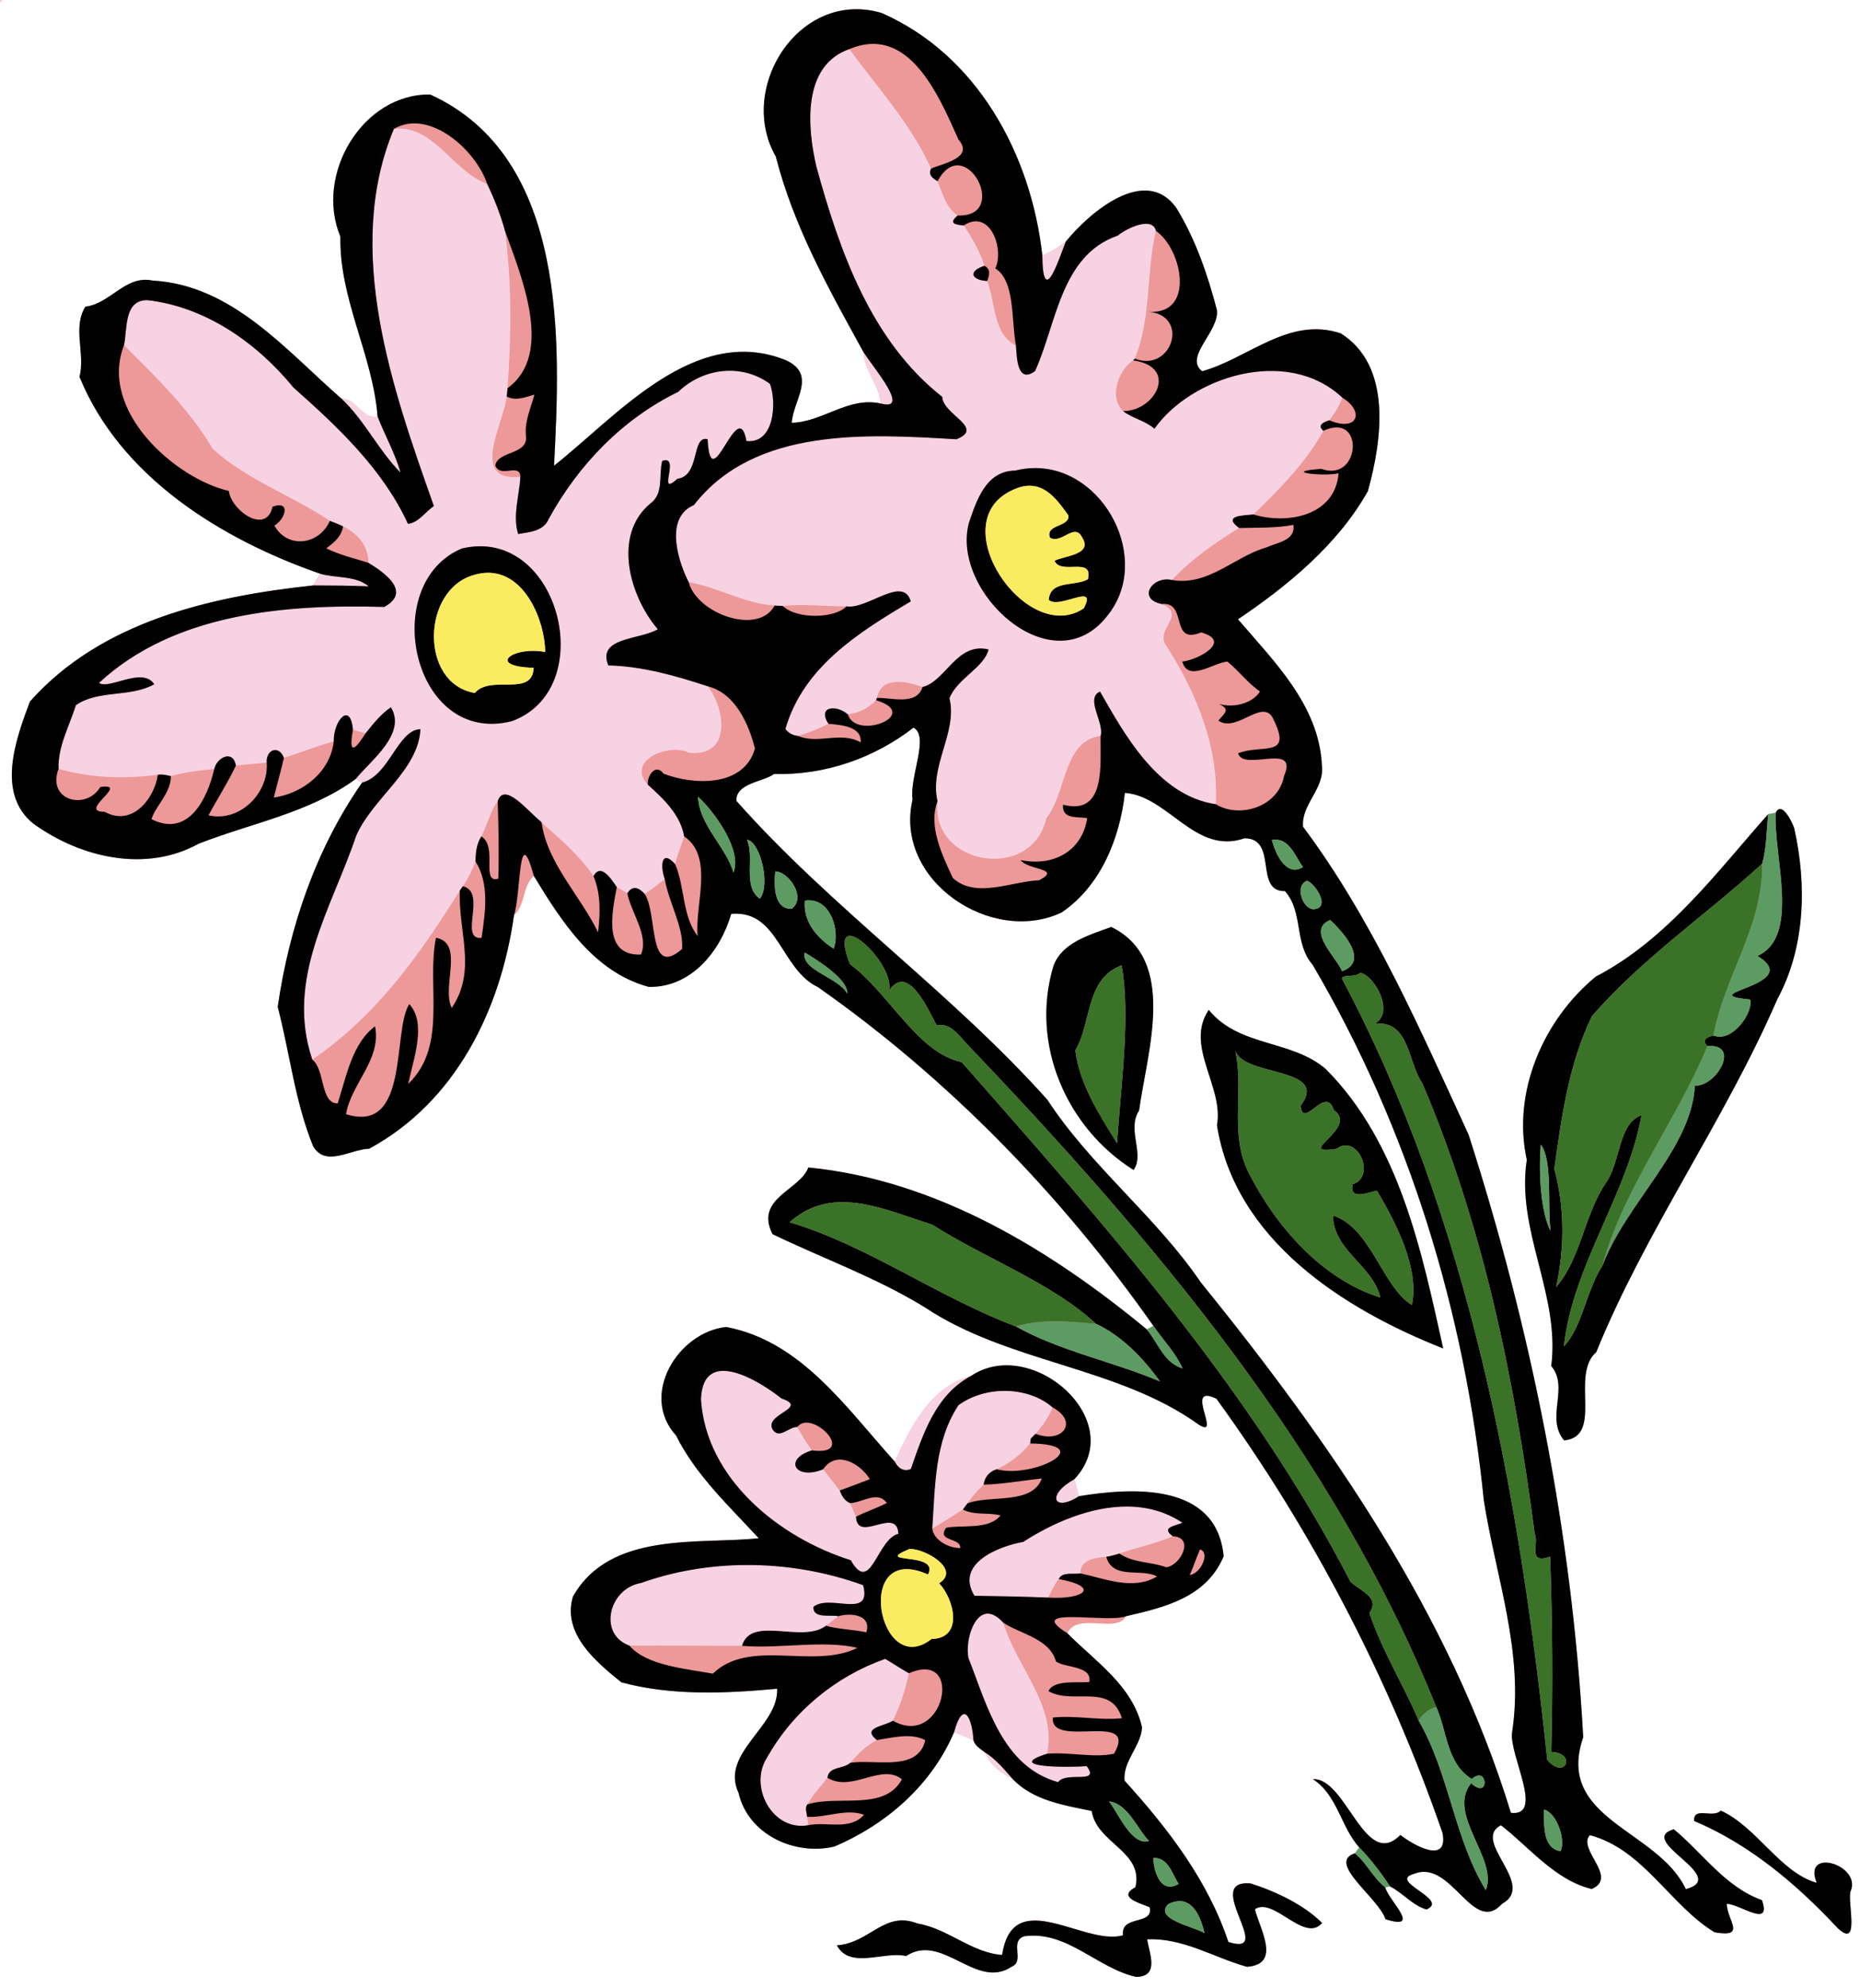 <?xml version="1.0" encoding="UTF-8"?>
<svg width="571pt" height="610pt" version="1.1" viewBox="0 0 571 610" xmlns="http://www.w3.org/2000/svg">
<path d="m0 0v0.78c0.19-0.2 0.58-0.59 0.78-0.78h-0.78zm262.63 2.831c-21.07 0.223-35.26 26.484-24.48 45.178 5.49 21.5 16.26 40.681 26.9 59.981 0.29 5.72 4.84 10.13 5.33 15.83-10.06-2.18-17.68 5.66-27.32 5.92 0.46-6.97 7.701-14.6-1.559-19.1-28.08-11.59-52.169 17.089-71.409 32.269 1.93-37.35 4.53-94.52-38.02-113.9-20.68-0.33-35.57 24.471-27.58 43.591-0.36 19.22 9.949 36.35 11.419 55.22-4.87 0.89-6.329-5.45-11.159-5.55-17.16-14.98-33.52-34.82-57.9-36.17-8.35-1.78-12.891 7.059-20.641 8.009-4.03 6.38 0.021 14.5-1.809 21.52 12.59 30.89 43.84 50.01 73.88 60.43-0.77 1.16-1.469 2.371-2.139 3.591-31.42 3.36-65.081 11.011-86.961 35.641-4.36 11.57-10.439 28.26 1.111 37.5 14.42 10.41 34.449 15.1 50.669 6.13 16.25-6.36 33.95-9.45 48.22-19.85 0.49 0.28 1.471 0.83 1.961 1.1-14.16 20.29-22.361 44.389-25.891 68.809 3.71 14.15 5.27 29.071 10.87 42.761 3.84 6.57 11.51 0.899 17.2 0.769 26.52-14.36 40.38-42.549 44.47-71.669 3.43-2.67 2.499-8.931 6.089-12.041 8.55 14.07 18.46 29.549 35.33 34.059 12.98 0.19 21.92-10.9 25.27-22.43 14.58-1.25 15.07 17.011 26.62 22.491 40.11 28.15 74.92 63.99 102.97 103.95-0.5 0.27-1.511 0.81-2.011 1.08-29.55-24.39-64.619-45.851-103.92-49.691-2.46 6.95-16.6 9.401-11 20.461 15.53 7.49 31.939 13.34 46.719 22.42 25.76 17.18 59.29 18.139 84.15 36.039 7.34 4.65-4.899-12.96 5.411-7.95 29.52 40.67 52.979 85.821 69.409 133.24 1.88 9.96-9.129 3.62-12.939 0.62-10.89 11.07-16.581-17.661-26.861-17.131 7.64 5.01 8.44 14.43 14.23 20.95-0.33 0.45-1 1.37-1.33 1.82-8.83 2.81 7.351 13.741 9.391 20.211 11.4 3.61 1.059-5.601-0.061-9.761l1.48-0.28c3.91 1.99 6.969 5.89 11.189 7.05 7.27-3.06-12.149-8.66-3.839-10.93 11.59-4.64 18.029 19.16 27.059 9.17 10.67-5.89-9.641-19.281-0.391-24.081 8.49 6.52 16.63 16.901 27.87 19.561 8.31-3.59-4.53-12.19-0.57-16.52 16.42 4.32 24.601 21.479 38.281 29.809 10.11 1.75 3.719-3.769 3.789-8.709 3.89-0.05 13.83 7.701 10.77-1.159-11.25-3.98-18.259-14.49-27.059-21.75-11.89 3.48 17.549 14.6 3.689 18.38-8.62-18.39-40.199-21.31-31.509-46.62-3.43-62.68-15.93-125.03-35.18-184.9-14.83-32.18-29.42-65.86-50.84-94.53-0.49-7.04 6.69-11.6 5.8-18.82-0.86-18.42-14.73-31.909-25.75-44.809 15.04-10.11 30.68-22.921 39.87-39.331 4.3-15.52 7.59-38.35-8.3-48.4-15.96-5.34-28.361 7.66-42.561 11.6-5.78-4.36 5.471-12.339 4.491-18.869-2.83-10.78-6.529-21.58-12.359-31.12-9.47-13.54-26.791 1.32-34.011 10.22-2.26 1.63-4.54 3.279-7.2 4.209-3.45-31.13-20.09-61.529-49.31-74.359-2.76-0.821-5.45-1.187-8.04-1.16zm-135.41 35.028c0.067 1.43e-4 0.133 0.007 0.2 0.008-0.067-0.001-0.135-0.006-0.202-0.006-0.049-1.05e-4 -0.098 0.004-0.147 0.005 0.05-4.47e-4 0.099-0.006 0.148-0.006zm283.2 93.3c0.061 9.6e-4 0.114 0.013 0.173 0.016-0.059-3e-3 -0.113-0.013-0.173-0.014-0.582-9e-3 -1.218 0.064-1.908 0.234 0.69-0.17 1.326-0.245 1.908-0.236zm-129.99 92.14c4.98 2.6-1.299 15.13-0.289 22.07-5.8 24.76 24.209 44.829 45.759 34.639 12.01-8.12 17.88-22.73 19.43-36.7 13.34 0.96 21.61 19.191 36.72 13.931 10.43 0.03 2.81 16.409 12.42 16.219 5.74 6.53 2.72 15.94 8.47 22.57 29.47 50.11 46.799 106.78 52.569 164.36 3.72 23.76 12.441 46.839 8.681 71.259-0.98 6.82 10.07 25.869-0.35 24.659-18.7-60.92-55.631-113.89-95.291-162.9-13.7-20.11-33.61-35.42-47.02-55.93-29.42-32.93-66.419-58.899-95.459-91.709-0.27-5.49 8.31-5.81 11.57-8.27 15.46 0.46 30.649-4.78 42.789-14.2zm266.03 24.964c-0.49-7e-3 -0.955 0.319-1.353 1.127-0.57 0.11-1.719 0.329-2.289 0.439-15.47 17.41-30.941 38.46-52.911 49.85-16.1 13.22-25.8 35.49-21.2 56.23-3.33 21.74 10.281 41.311 7.511 63.281 5.6 6.66-1.89 15.86 3.95 22.83 12.23-1.26 1.749-20.041 9.859-27.091 15.3-37.58 39.441-71.03 55.591-108.32 8.56-15.8 9.1-34.95 5.2-52.38-0.531-1.68-2.607-5.941-4.358-5.966zm-205.32 36.195c-6.6 2.46-15.12 4.721-17.75 11.981-7.25 24.15 4.169 49.779 24.609 62.589 3.5-4.96-2.169-12.35 1.691-18.25 2.46-18.03 11.97-46.31-8.55-56.32zm29.939 25.45c-7.5 11.04 4.731 23.601 2.511 35.391 5.58 35.26 38.919 56.45 69.459 68.5-6.53-29.39-13.32-62.93-36.07-85.77-10.61-9.08-26.56-6.68-35.9-18.12zm-148.15 97.3c-14.76 1.58-26.73 20.89-15.37 33.32 6.01 12.22 17.05 22.43 25.35 31.5-18 1.98-45.61-2.36-57.03 17.92-3.36 11.37 7.1 20.039 14.87 26.309 15.54 4.19 32.03 3.421 47.83 1.961 0.49 11.63-17.61 19.709-11.85 31.959 2.92 12.78 17.23 19.381 29.45 16.461 16.01-6.84 29.77-18.85 36.72-35.07 2.02 0.71 4.011 1.53 5.941 2.48 0.5 1.72 2.149 2.65 3.489 3.67 1.58 3.85 5.11 6.36 8.65 8.3 6.34 6.57 15.681 7.939 24.161 9.709 1.46 9.9 16.059 12.37 13.419 23.4-5.78 3.09 1.521 4.92 4.391 6.15 1.25 5.69-9.041 2.23-8.191 8.6-11.83 3.44-33.819-15.71-37.119 6.02-9.32-0.63-16.721-8.13-25.941-9.63-10.28-4.05-14.551 5.959-24.791 6.689 3.96 7.49 14.581 1.701 21.261 3.291 11.11-7.3 21.47 10.49 32.32 3.32 4.34-1.72-0.811-7.881 3.989-9.391 13.1-1.81 22.45 9.89 34.35 12.48 7.32-0.15 3.91-7.41 3.35-11.53 10.98-0.54 20.55 5.64 30.62 8.42 10.72-0.72 3.88-11.69 2.45-17.67 5.73-3.91 15.16 10.52 20.63 4.23-5.5-5.55-14.299-9.729-21.989-12.159-15.13-1.22 8.079 22.71-6.791 17.98-6.26-18.79-18.431-34.699-31.891-49.539-0.49-6.08 5.031-10.481 5.391-16.291-2.89-12.83-14.32-20.2-22.95-28.93 3.27-6.63 15.051 0.33 18.091-5.22 11.97-2.73 24.669-5.84 29.909-18.37-2.15-22.77-28.08-21.1-44.42-18.45-0.45-1.74-0.94-3.45-1.45-5.15 16.99-17.97-12.99-44.2-31.63-31.78-12.6 3.5-18.541 15.521-23.441 26.341-14.78-16.33-28.73-37.011-51.78-41.331zm49.45 137.22c0.113 3e-3 0.224 0.014 0.336 0.02-0.112-7e-3 -0.223-0.016-0.336-0.019-0.288-7e-3 -0.581 7e-3 -0.875 0.023 0.294-0.017 0.587-0.032 0.875-0.025zm255.87 11.18c-2.36 2.51-8.43-1.409-8.18 3.181 17.05 7.18 31.55 19.46 44.07 32.88 7.04 6.64 2.909-8.081 3.969-11.261 3.53-8.18-14.9-13.7-10.4-2.63-11.19-3.13-18.369-17.15-29.459-22.17z" fill="#ed9899"/>
<path transform="scale(.8)" d="m0 0v0.975c0.237-0.25 0.725-0.737 0.975-0.975h-0.975zm325.95 18.838c-18.24 6.275-16.19 30.175-12.64 45.187 8.91 32.425 20.9 66.665 48.26 88.215 0.27 6.84 16.58 11.88 5.43 16.27-33.8-2.01-77.37-4.87-100.72 25.23-11.82 5.04-5.54 22.74-2 29.57 11.3 1.93 21.32 8.24 32.96 9 0.77 0.03 2.33 0.09 3.11 0.13 8.12-0.86 16.29 0.17 24.44 0.15 8.02 1.36 21.7-12.08 24.71-1.91-19.81 11.81-41.2 25.02-48.11 48.94 1.11 1.54 2.92 2.52 4.81 2.66 4.04-1.13 7.94-2.73 11.68-4.63-4.34-6.91 3.21-7.33 7.48-3.61 4.15-0.5 7.91-2.41 10.8-5.43l0.37-0.89c1.51-8.56 11.62-6.34 17.48-4.19 8.88-2.14 13.16-17.38 25.34-14.39-1.71 6.95-12.1 11.16-15.01 18.71 3.19 13-7.79 25.86-4.58 39.5-2.71 24.77 36.22 31.07 41.73 6.6 7.87-9.85 6.47-29.9 20.86-31.61 1.5-5.18-6.07-14.45-0.24-17.06 8.92 15.42 21.83 39.91 44.45 43.22 1.2-21.62-7.29-42.43-18.71-60.36-5.44-6.65 8.1-12.23-2.09-16.45-9.62-2.01-3.47-10.94 3.95-9.2 7.48-7.93 16.5-14.31 25.79-19.94-6.42-4.75 1.21-4.8 5.47-5.2 9.99-9.66 20.07-19.84 26.87-32.09-2.6-2.22 0.2-3.37 2.27-4.05 2.09-2.62 3.79-5.52 5.03-8.64-21.29-20.06-58.24-7.87-72.14 11.9-3.52-3.12-8.4-3.96-12.05-6.79-5.49-5.28-1.85-15.59 3.87-19.44l0.69-0.68c6.35-15.6 4.24-32.81 8.06-48.998-1.28-5.65-11.01-1.187-14.64 1.813-21.95 7.55-23.49 33.915-31.74 51.975-7.08 5.16-6.99-5.84-7.34-9.79-8.95-4.54-7.7-16.54-11.05-24.77-6.25-0.35-7.32-3.84-1.02-5.84-1.74-5.576-4.74-10.625-7.92-15.487-3.5-0.238-5.9-0.838-2.37-3.801-4.43-3.05-5.8-8.412-7.71-13.137-1.92-1.15-3.68-2.412-2.5-4.849-7.65-17.125-20.42-30.876-31.33-45.838zm-172.08 30.474c-0.88-0.027-1.78 0.015-2.72 0.137-19.46 46.625-0.36 100.29 15.34 144.65-3.25 2.22-5.9 6.42-9.94 6.84-9.71-21.04-26.89-37.16-43.95-52.29-14.013-17.12-33.638-30.93-56-33.51-9.113-0.15-7.7 11.06-9.012 17.25 12.337 12.41 25.05 24.49 34 39.73 13 11.93 30.352 17.88 44.982 27.67 1.7 0.65 3.41 1.29 5.04 2.09 5.5 2.67 9.91 7.56 9.71 13.98 6.23 3.75 16.75 11.18 6.13 16.95-37.59-1.07-80.475 2.27-109.45 29.13 3.912 2.78 16.538-6.38 21.213 0.52-9.263 5.19-21.463 2.04-30.088 8.04-2.513 8.05-6.937 15.75-6.662 24.45 12.425 3.52 25.262 3.93 38.099 2.24 1.7-0.27 3.375 0.12 5.012 0.53 5.413-1.58 11.051-2.18 16.639-2.73 1.062-4.55 7.199-7.54 8.324-1.35 3.938-0.38 7.863-0.74 11.803-1.08-0.34-5.02 4.68-6.95 6.6-1.85 6.41-2 12.63-4.56 19.13-6.31-0.18-7.81 6.37-15.62 7.37-4.47 1.62 0.45 3.24 0.9 4.87 1.35 2.89-3.64 5.83-7.36 9.7-9.99 6.11 10.2-7.69 20.31-13.54 27.55 0.62 0.35 1.84 1.04 2.46 1.37 10.53-2.72 13.61-20.23 22.39-20.5-0.7 15.67-18.33 26.45-24.61 40.79-9.47 28.04-27.29 54.85-16.89 85.93 24.38-16.54 41.3-40.14 56.63-64.84 0.3-0.41 0.88-1.23 1.16-1.63 2.04-2.93 3.61-6.16 4.86-9.5 0.04-3.4 0.37-6.74 2.23-9.61 2.34-4.43 3.34-9.46 6.29-13.56 2.57-7.73 12.02 4.37 16.29 7.61l0.57 0.65c7.12 6.3 14.49 12.59 19.89 20.5 2.91-5.3 7.05 1.51 8.95 4.23 1.33 0.81 2.68 1.58 4.03 2.4 1.99-3.27 4.51-2.19 6.68 0.25 2.64-1.8 5.23-3.69 7.69-5.72-1.79-4.98-1.35-11.67 3.96-5.76 1.01-3.59 2.29-7.09 3.5-10.6-1.52-8.44-7.9-14.39-13.96-19.86-8.51-9.28 8.21-16.11 15.76-12.24 16.56 1.75 13.95-16.8 7.34-25.46-12.37-4.1-25.49-7.77-38.26-8.04-4.54-10.96 12.54-9.81 18.98-13.9-10.75-12.49-17.46-35.94-2.94-48.14 5.35-3.75 3.21-10.87 4.64-16.4 7.35-2.59-2.41 14.38 5.83 6.84 8.86-1.12 5.24-16.69 11.59-15.19 1.2 23.68 11.63-17.52 14.9 0.7 10.78 1.19 11.66-14.86 9.02-21.92-10.79-7.9-25.58-6.18-35.19 3.07-21.31 10.35-38.35 28.01-49.7 48.75-1.91 4.68-7.46 5.08-11.75 5.78-2.17-7.16 0.48-14.69 0.87-21.98-19.93 2.18-6.08-21.12-5.23-30.77 0.07-0.8 0.24-2.39 0.31-3.19 1.48-20.1 1.72-40.24-0.96-60.25-1.71-6.237-4.06-12.262-6.85-18.088-12.32-4.476-19.85-20.83-33.08-21.25zm255.1 43.364c-2.82 2.037-5.67 4.099-9 5.262 0.24 20.012 5.93 2.792 9-5.262zm-77.66 42.314c0.37 7.15 6.05 12.66 6.66 19.79 11.77 3.15-2.86-13.75-6.66-19.79zm-200.37 17.85c8.96 8.35 14.3 19.96 22.78 28.44-2.16-7.47-6.03-14.28-8.83-21.5-6.09 1.11-7.91-6.82-13.95-6.94zm265.67 26.71c27.09-0.58 45.77 35.23 28.32 56.65-21.05 27.05-60.18-9.15-53.14-35.59 2.98-8.73 6.56-19.99 17.77-20.1 2.4-0.6 4.76-0.91 7.05-0.96zm-212.71 29.99c32.34-0.47 44.51 55.48 12.48 67.1-38.12 9.62-51.27-52.67-19.2-66.23 2.32-0.56 4.57-0.84 6.72-0.87zm-61.05 10.53c-0.96 1.45-1.84 2.97-2.67 4.49 7.1 0.02 14.21 0.05 21.31 0.37-5.05-4.23-12.65-3.08-18.64-4.86zm154.99 305.78c-4.89-0.1-8.59 2.68-8.84 11 1.94 30.4 29.99 53 57.47 61.62 7.68 13.63 9.99-8.07 18.27-10.12-0.5-10.88-15.72 3.9-16.27-6.55-0.75-1.75-1.48-3.5-2.27-5.23-2.13-0.88-3.17-2.79-3.96-4.83-2.1-2.74-4.23-5.44-6.39-8.13-10.83 4.37-15.27-3.96-4.29-7.27-2.05-2.88-3.9-5.89-5.61-8.96-3.03-0.1-6.26 4.1-8.88 1.73-5.66-6.53 14.12-8.83 2.83-12.67-5.22-4.15-14.92-10.45-22.06-10.59zm94.85 1.9c-15.75 4.37-23.18 19.4-29.3 32.93 1.2 2.43 3.41 4.02 6.15 2.79 4.73-13.63 9.57-28.49 23.15-35.72zm13.64 5.78c-6.56-0.17-13.28 1.64-18.55 5.51-9.25 14.07-8.88 31.02-10.03 47.22 4.03-2.24 7.89-4.73 11.75-7.23 0.42-0.59 1.29-1.76 1.71-2.33 1.79-2.64 3.95-4.99 6.24-7.2 0.4-2.91 2.17-5.03 4.99-5.9 5.04-2.23 9.34-5.7 12.86-9.91 0.06-0.48 0.19-1.41 0.25-1.89 0.45-0.45 1.36-1.34 1.81-1.79 2.73-3 5.02-6.4 6.58-10.13-4.64-4.04-11.04-6.19-17.61-6.35zm25.89 33.94c-10.75 5.88-8.02 12.79 1.82 6.44-0.57-2.17-1.18-4.31-1.82-6.44zm20.49 10.42c-14.01-0.12-28.6 6.17-40.06 13.56-9.61 1.72-26.25 8.35-18.72 20.67 9.42 0.14 18.84 0.32 28.27 0.69 1.26-2.43 2.44-4.92 4.06-7.13 1.6-2.95 5.44-1.61 8.3-2.17 0.2-5.44 5.71-5.96 9.95-6.32 1.71-0.29 3.39-0.75 5.04-1.26 6.78-2.4 13.91-3.76 20.51-6.64-4.66-3.42 0.6-3.85 3.68-5.18-6.5-4.34-13.69-6.16-21.03-6.22zm-146.67 22.43c-13.63 0.09-27.26 2.34-40.07 6.9-12.45 2.12-16.53 19.69-4.44 24.02 14.4-0.06 28.81 0.11 43.22 0.08 3.51-11.85 23.05-0.72 32.25-7.72 1.55-1.23 3.11-2.45 4.7-3.64-3.13-0.68-9.78 1.08-9.56-3.58 6.2-5.18 22.59 5 19.07-8.33-14.27-5.18-29.72-7.84-45.17-7.73zm93.34 18.67c-5.97-0.42-9.02 10.95-7.73 17.05 7.15 18.2 13.04 41.6 34.36 47.56 3.16-4.31 16.38 1.02 11-6.13-6.85 0.57-32.23 0.61-15.2-4.76 3.94-18.2-11.82-33.4-16.77-50.22-2.1-2.34-4-3.38-5.66-3.5zm-39.69 17.33c-18.88 6.65-35.43 20.1-45.41 37.99-7 10.79 1.96 28.31 15.91 25.81-0.11-0.81-0.36-2.42-0.48-3.22-0.12-1.57-0.95-3.34 0.1-4.75 2.1-3.74 5.15-6.84 7.72-10.22 0.46-4.45 6.07-3.27 8.76-5.73 2.95-3.4 6.12-6.68 10.18-8.73-5.98-4.85 2.67-5.17 6.15-7.42 2.86-5.76 4.8-11.93 6.17-18.2-3.1-1.74-6.04-3.74-9.1-5.53zm30.36 21.2c-1.2-0.04-2.58 1.95-3.93 6.94 2.53 0.89 5.02 1.92 7.43 3.1-0.34-5.62-1.73-9.99-3.5-10.04zm7.86 14.63c1.98 4.81 6.39 7.95 10.81 10.38-3.33-3.74-6.5-7.72-10.81-10.38z" fill="#f7d2e3"/>
<path transform="scale(.8)" d="m328.29 3.539c-26.34 0.278-44.07 33.105-30.6 56.473 6.86 26.875 20.32 50.848 33.62 74.978 3.8 6.04 18.43 22.94 6.66 19.79-12.57-2.73-22.1 7.07-34.15 7.4 0.58-8.72 9.63-18.25-1.94-23.88-35.1-14.49-65.22 21.36-89.27 40.34 2.42-46.69 5.67-118.15-47.52-142.38-25.85-0.411-44.46 30.59-34.48 54.49-0.45 24.03 12.44 45.44 14.28 69.03 2.8 7.22 6.67 14.03 8.83 21.5-8.48-8.48-13.82-20.09-22.78-28.44-21.45-18.73-41.902-43.53-72.378-45.22-10.437-2.22-16.113 8.83-25.8 10.02-5.038 7.97 0.026 18.12-2.262 26.9 15.738 38.61 54.8 62.51 92.35 75.53 5.99 1.78 13.59 0.63 18.64 4.86-7.1-0.32-14.21-0.35-21.31-0.37-39.279 4.2-81.355 13.77-108.7 44.55-5.455 14.47-13.054 35.33 1.383 46.88 18.025 13.01 43.061 18.87 63.336 7.66 20.313-7.95 42.441-11.81 60.271-24.81 5.85-7.24 19.65-17.35 13.54-27.55-3.87 2.63-6.81 6.35-9.7 9.99-3 4.67-6.95 10.13-4.87-1.35-1-11.15-7.55-3.34-7.37 4.47-1.27 11.66-11.86 19.96-23 21.53 1.25-5.08 2.72-10.12 3.87-15.22-1.92-5.1-6.94-3.17-6.6 1.85 0.81 11.78-10.416 22.98-22.328 20.18 3.437-6.41 7.413-12.53 10.525-19.1-1.125-6.19-7.262-3.2-8.324 1.35-2.663 11.45-9.925 26.41-24.088 19.22 1.55-5.07 7.462-9.97 7.449-16.49-1.637-0.41-3.312-0.8-5.012-0.53-1.274 9.17-9.887 20.07-20.374 14.21-10.876 0.03 10.149-11.2-1.713-9.51-5.388 9.11-20.612 5.23-16.012-6.94-0.275-8.7 4.149-16.4 6.662-24.45 8.625-6 20.825-2.85 30.088-8.04-4.675-6.9-17.301 2.26-21.213-0.52 28.975-26.86 71.86-30.2 109.45-29.13 10.62-5.77 0.1-13.2-6.13-16.95-5.42-1.7-10.99-3-16.11-5.52 2.93-2.18 5.92-4.6 6.4-8.46-1.63-0.8-3.34-1.44-5.04-2.09-4.11 9.36-16.31 10.84-21.27 1.8 4.21-2.46 6.44-9.78-0.7-7.24-2.45 10.97-15.812 1.55-16.799-6.03-20.45-4.73-50.063-30.67-40.213-55.93 1.312-6.19-0.101-17.4 9.012-17.25 22.362 2.58 41.987 16.39 56 33.51 17.06 15.13 34.24 31.25 43.95 52.29 4.04-0.42 6.69-4.62 9.94-6.84-15.7-44.36-34.8-98.026-15.34-144.65 13.33-7.888 31.32 7.762 35.8 21.112 2.79 5.826 5.14 11.851 6.85 18.088 6.58 18.15 18.69 47.33 0.96 60.25-0.07 0.8-0.24 2.39-0.31 3.19 3.5 1.87 7.13 0.23 10.61-0.71-1.4 5.31-3.92 10.48-3.2 16.13 0.52 7.05-10.75 5.34-11.8 11.04 1.88 5.04 9.43-1.14 9.62 4.31-0.39 7.29-3.04 14.82-0.87 21.98 4.29-0.7 9.84-1.1 11.75-5.78 11.35-20.74 28.39-38.4 49.7-48.75 9.61-9.25 24.4-10.97 35.19-3.07 2.64 7.06 1.76 23.11-9.02 21.92-3.27-18.22-13.7 22.98-14.9-0.7-6.35-1.5-2.73 14.07-11.59 15.19-8.24 7.54 1.52-9.43-5.83-6.84-1.43 5.53 0.71 12.65-4.64 16.4-14.52 12.2-7.81 35.65 2.94 48.14-6.44 4.09-23.52 2.94-18.98 13.9 12.77 0.27 25.89 3.94 38.26 8.04 10.43 2.65 15.58 14.32 18.01 23.85-4.31 15.01-23.79 14.01-35.09 9.62-2.97-4.11-6.37 0.8-6.02 4.23 6.06 5.47 12.44 11.42 13.96 19.86 11.63 7.85 3.88 26.65 5.19 38.2-5.94-7.32-4.91-18.95-8.69-27.6-5.31-5.91-5.75 0.78-3.96 5.76 1.49 8.9 7.27 18.3 6.65 26.82-13.3 11.47-9.25-13.23-14.34-21.1-2.17-2.44-4.69-3.52-6.68-0.25 1.52 7.57 8.34 16.25 5.25 23.47-14.7 0.59-11.17-15.96-9.28-25.87-1.9-2.72-6.04-9.53-8.95-4.23 2.85 6.84 2.61 14.33 1.75 21.56-6.8-14.01-19.62-26.68-21.64-42.06-0.15-0.16-0.44-0.49-0.57-0.65-4.27-3.24-13.72-15.34-16.29-7.61 0.31 9.92 0.52 19.85 0.22 29.78-6.87 1.93-0.04-12.31-6.51-16.22-1.86 2.87-2.19 6.21-2.23 9.61 5.44 8.55 3.72 19.75 2.31 29.3-8.93 0.85 2.26-17.57-7.17-19.8-0.28 0.4-0.86 1.22-1.16 1.63-0.69 15.84 6.65 30.63-3.11 45.03-4.03-8.12 4.99-24.81-6.04-26.9-3.74 18.42 4.64 41.42-10.65 56.04 1.96-9.6 7.21-23.15 0.4-30.6-6.64 10.21 0.31 49.98-24.27 42.22 1.93-11.66 13.71-21.04 11.13-33.7-8.75 6.46-11.07 19.43-14.32 29.57-6.71 0.13-4.8-12.97-9.77-16.82-10.4-31.08 7.42-57.89 16.89-85.93 6.28-14.34 23.91-25.12 24.61-40.79-8.78 0.27-11.86 17.78-22.39 20.5-17.7 25.37-27.95 55.49-32.37 86.01 4.64 17.69 6.59 36.34 13.59 53.46 4.8 8.21 14.39 1.12 21.5 0.96 33.15-17.95 50.48-53.19 55.59-89.59 2.77-8.34 1.57-36.9 7.61-15.05 10.69 17.59 23.07 36.94 44.16 42.57 16.23 0.24 27.4-13.62 31.59-28.03 18.22-1.57 18.84 21.26 33.28 28.11 50.13 35.19 93.65 79.99 128.71 129.94 3.72 5.45 8.51 10.23 11.21 16.32-7.16-2.15-9.38-9.76-13.73-14.97-36.93-30.49-80.77-57.32-129.89-62.12-3.08 8.69-20.75 11.76-13.75 25.58 19.41 9.36 39.92 16.68 58.39 28.03 32.2 21.47 74.12 22.67 105.19 45.04 9.18 5.82-6.12-16.2 6.77-9.93 36.9 50.83 66.22 107.27 86.76 166.55 2.35 12.45-11.41 4.52-16.18 0.77-13.61 13.84-20.72-22.07-33.57-21.41 9.55 6.26 10.55 18.04 17.78 26.19 4.48 4.55 8.29 9.67 11.86 14.98 4.88 2.49 8.71 7.37 13.98 8.82 9.09-3.83-15.18-10.83-4.8-13.66 14.49-5.8 22.54 23.95 33.83 11.46 13.34-7.36-12.05-24.1-0.49-30.1 10.61 8.15 20.79 21.12 34.84 24.45 10.38-4.49-5.67-15.24-0.72-20.65 20.53 5.4 30.76 26.85 47.86 37.26 12.63 2.19 4.64-4.71 4.73-10.89 4.86-0.06 17.29 9.63 13.46-1.45-14.06-4.97-22.82-18.11-33.82-27.18-14.86 4.35 21.94 18.25 4.61 22.97-10.77-22.99-50.25-26.64-39.38-58.27-4.29-78.36-19.92-156.29-43.98-231.13-18.54-40.23-36.77-82.32-63.55-118.16-0.61-8.8 8.36-14.5 7.25-23.53-1.07-23.02-18.41-39.88-32.19-56.01 18.8-12.64 38.35-28.65 49.84-49.16 5.38-19.4 9.49-47.94-10.37-60.5-19.95-6.68-35.46 9.57-53.21 14.5-7.22-5.45 6.84-15.43 5.62-23.59-3.54-13.47-8.16-26.975-15.45-38.9-11.84-16.925-33.49 1.651-42.52 12.776-3.07 8.054-8.76 25.274-9 5.262-4.31-38.913-25.11-76.912-61.63-92.95-3.45-1.025-6.82-1.483-10.05-1.449zm7.58 13.32c16.46 0.691 25.59 22.55 31.91 36.641 6.11 7.025-5.74 9.113-10.5 11.176-1.18 2.437 0.58 3.699 2.5 4.849 10.38-19.412 28.2 13.925 7.71 13.137-3.53 2.963-1.13 3.563 2.37 3.801 10.15-6.588 15.59 9.211 12.07 16.487 7.68 4.9 6.08 19.69 7.92 29.61 0.35 3.95 0.26 14.95 7.34 9.79 8.25-18.06 9.79-44.425 31.74-51.975 3.63-3 13.36-7.463 14.64-1.813 10.2 7.1 15.03 32.098-2.53 31.028 15.73 1.81 8.33 23.49-5.53 17.97l-0.69 0.68c17.79 2.52 8.32 19.66-3.87 19.44 3.65 2.83 8.53 3.67 12.05 6.79 13.9-19.77 50.85-31.96 72.14-11.9 8.68 5.3 5.8 13.27-5.03 8.64-2.07 0.68-4.87 1.83-2.27 4.05 16-7.54 14.29 20.08-0.79 14.6-15.86 1.1 0.72 3.04 6.61 1.69-1.34 16.31-19.45 19.75-32.69 15.8-4.26 0.4-11.89 0.45-5.47 5.2 6.95-0.2 13.96 0.09 20.84-1.2 0.85 6.02-6.19 6.7-10.22 8.59-12.53 3.56-22.34 14.96-36.41 12.55-7.42-1.74-13.57 7.19-3.95 9.2 10.19-1.07 2.94 15.89 15.13 10.9 12.1 3.29-0.9 10.49-7.2 11.19 2.2 8.03 11.79 0.5 17.3 0 4.4 3.53 7.79 8.25 12.51 11.46-2.88 4.72-10.51 6.49-15.86 4.72 4.81 2.29 2.26 3.5-0.1 6.47 7.26 5.03 17.57-9.73 21.36 0.01 6.98 14.38-4.79 8.95-13.8 12.51 2.02 7.24 23.38-4.54 17.64 8.7-2.21 12.06-17.29 16.37-26.18 10.85-22.62-3.31-35.53-27.8-44.45-43.22-5.83 2.61 1.74 11.88 0.24 17.06-0.28 10.17 2.42 30.76-14.44 26.35-0.42 5.8 5.58 4.45 9.29 5.16-2.09 13.26-13.7 18.57-25.56 16.06 2.68 3.94 16.07 3.08 7.12 7.75-10.51 0.39-24.22 7.2-33.12-0.86-4.18-8.99-9.5-19.96-5.88-29.45-3.21-13.64 7.77-26.5 4.58-39.5 2.91-7.55 13.3-11.76 15.01-18.71-12.18-2.99-16.46 12.25-25.34 14.39-2.26 7.26-12 4.01-17.48 4.19l-0.37 0.89c17.84 5.38-7.61 15.68-10.8 5.43-4.27-3.72-11.82-3.3-7.48 3.61 4.51 0.41 12.99 0.9 12.38 7.11-7.67-4.35-16.39 0.87-24.06-2.48-1.89-0.14-3.7-1.12-4.81-2.66 6.91-23.92 28.3-37.13 48.11-48.94-3.01-10.17-16.69 3.27-24.71 1.91-4.02 4.52-18.73 5.21-24.44-0.15-0.78-0.04-2.34-0.1-3.11-0.13-6.34 11.64-29.84 3.03-32.96-9-3.54-6.83-9.82-24.53 2-29.57 23.35-30.1 66.92-27.24 100.72-25.23 11.15-4.39-5.16-9.43-5.43-16.27-27.36-21.55-39.35-55.79-48.26-88.215-3.55-15.012-5.6-38.912 12.64-45.187 3.58-1.508 6.88-2.106 9.92-1.979zm41.91 85.091c-6.3 2-5.23 5.49 1.02 5.84 0.89-2.2 1.49-4.53-1.02-5.84zm18.83 77.6c-2.29 0.05-4.65 0.36-7.05 0.96-11.21 0.11-14.79 11.37-17.77 20.1-7.04 26.44 32.09 62.64 53.14 35.59 17.45-21.42-1.23-57.23-28.32-56.65zm-1.69 6.78c6.75-0.1 11.04 5.73 15.07 11.39 0.56 4.55-9 3.3-7.08 8.53 4.54 2.61 9.42-6.05 12.37-0.06 4.15 6.63-6.66 6.91-10.62 8.91 2.38 5.66 15.02-1.79 12.8 7.08-5.02 2.91-14.4 0.18-15.03 7.92 4.15 3.81 18.95-7.01 13.43 3.26-21.86 14.68-54.7-33.06-27.22-45.42 2.32-1.09 4.4-1.59 6.28-1.61zm-211.02 23.21c-2.15 0.03-4.4 0.31-6.72 0.87-32.07 13.56-18.92 75.85 19.2 66.23 32.03-11.62 19.86-67.57-12.48-67.1zm2.84 10.18c14.8-0.49 22.4 18.62 22.46 30.37-12.56-2.3-22.79 5.57-4.42 6.07-0.42 11.44-16.43 2.46-22.57 9.65-21.23-3.51-20.51-39.67-0.3-45.27 1.69-0.5 3.3-0.76 4.83-0.82zm163.8 59.4c6.22 3.26-1.63 18.92-0.36 27.59-7.25 30.95 30.26 56.04 57.2 43.3 15.01-10.15 22.34-28.41 24.28-45.87 16.68 1.2 27.02 23.99 45.9 17.41 13.04 0.04 3.52 20.51 15.53 20.27 7.17 8.17 3.4 19.93 10.59 28.22 36.83 62.63 58.49 133.47 65.71 205.45 4.65 29.7 15.55 58.55 10.85 89.07-1.23 8.53 12.59 32.34-0.44 30.83-23.37-76.15-69.54-142.37-119.11-203.63-17.13-25.14-42.02-44.27-58.78-69.91-36.77-41.16-83.02-73.62-119.32-114.64-0.34-6.86 10.39-7.26 14.46-10.33 19.33 0.57 38.31-5.98 53.49-17.76zm-82.69 26.49c5.61 5.05 17.15 20.2 13.6 29.1-2.7-9.65-13.14-18.13-13.6-29.1zm415.23 4.72c-0.61-0.01-1.2 0.4-1.69 1.41-0.87 16.99 9.59 47.47-6.99 54.94 18.63 11.38-26.12 14.45-2.84 16.72 1.46 4.7-6.74 16.79-14.06 13.78-2.45 0.67-4.63 1.62-2.34 4.13 13.06-1.22 3.51 15.67-4.81 15.12-1.04 23.96-26.64 45.38-35.4 69-6.28 9.63-7.78 23.73-14.85 31.03 3.56-31.5 24.18-57.78 29.83-88.68-8.97 3.03-8.06 18.11-13.67 25.94-8.39 12.33-9.49 28.83-19.12 40 3.25-15.01 3.34-30.46-0.7-45.32 2.77-19.84 5.52-40.35 14.47-58.65 19.26-22.14 43.73-38.75 65.29-58.44 1.76-6.19 1.63-12.69 2.33-19.02-19.34 21.76-38.68 48.07-66.14 62.31-20.13 16.52-32.25 44.36-26.5 70.29-4.17 27.17 12.85 51.64 9.39 79.1 7 8.32-2.37 19.82 4.93 28.54 15.29-1.58 2.19-25.06 12.33-33.87 19.12-46.97 49.3-88.79 69.49-135.4 10.7-19.75 11.37-43.69 6.5-65.47-0.67-2.1-3.26-7.43-5.45-7.46zm-193.82 11.73c5.7-0.09 7.87 6.6 10.74 10.55-6.62 4.04-10.71-5.52-11.93-10.43 0.42-0.07 0.81-0.11 1.19-0.12zm-202.62 0.04c5.2 0.8 9.13 17.58 4.93 22.64-6.77-4.79-1.86-15.59-4.93-22.64zm10.87 12.15c5.33 0.19 12.02 10.17 6.27 14.37-6.95 0.13-6.81-9.13-6.27-14.37zm203.99 3.59c3.06 0.74 9.65 10.86 2.3 10.91-4.04-0.37-7.05-9.04-2.3-10.91zm-190.93 7.51c8.26 0.12 11.82 11.59 9.38 18.59-6.35-4.09-11.84-10.29-11.09-18.47 0.59-0.09 1.16-0.13 1.71-0.12zm199.87 7.54c3.7 3.46 15.7 15.59 4.56 19.67-2.16-5.38-13.86-15.75-4.56-19.67zm-84.01 2.68c-8.25 3.08-18.9 5.91-22.19 14.98-9.06 30.19 5.21 62.22 30.76 78.24 4.38-6.2-2.71-15.44 2.11-22.82 3.08-22.53 14.97-57.88-10.68-70.4zm-100.52 3.43c4.66-0.39 16.75 12.9 15.28 20.96 7.2-10.73 15.09 7.48 18.24 13.35 5.16-1.12 8.36 3.69 11.51 7.03 71.98 75.44 140.82 156.57 180.17 254.37 4.18 9.02 3.94 21.81 13.69 27.68 6.18-5.53 6.99 8.37-0.26 1.62-9.62 11.89 10.5 29.03 5.61 41-12.14-19.81-13.98-44.65-25.76-65.02-5.13-12.38-14.15-26.95-18.92-41.28 4.24-6-3.33-8.31-7.23-11.95-38.31-74.06-94.44-137.1-149.2-199.35-17.09-3.6-27.58-26.22-42.92-37.62-2.91-7.61-2.33-10.61-0.21-10.79zm-17.1 6.38c5.27 3.08 16.83 10.54 16.3 15.74-3.37-6.24-17.91-8.97-16.3-15.74zm121.59 4.91c3.51 19.11-0.31 46.55-1.76 68.27-6.23-10.24-14.41-22.3-15.99-35.67 6.35-10.7 3.79-27.44 17.75-32.6zm91.55 2.87c5.49 0.93 13.43 15.22 5.64 19.46 13.44-1.16 12.55 14.73 18.19 22.85 23.56 55.27 35.43 113.95 43.16 172.91 1.7 3.54-2.95 11.98 5.9 8.71 0.89 24.99 1.06 49.95 0.44 74.91 10.05 0.48 5.14 11.06-1.53 3.03-10.73-101.77-29.95-207.85-78.81-299.65 0.38-1.86 5.16-0.27 7.01-2.22zm-58.1 14.23c-9.38 13.8 5.91 29.5 3.14 44.23 6.97 44.08 48.65 70.57 86.82 85.63-8.16-36.74-16.65-78.66-45.09-107.21-13.26-11.35-33.2-8.35-44.87-22.65zm10.21 15.77c3.58 10.01 36.28 6 25.03 20.99 0.96 9.46 9.57-8.22 12.75 1.65 9.94 6.94-15.98 17.39 1.07 14.88 7.93-6.07 15.4 10.61 6.13 13.62-1.28 6.39 6.16 2.96 9.34 2.41 7.5 12.64 16.32 29.87 13.41 43.88-11.39-6.99-15.68-29.67-30.28-34.33 0.23 13.64 15.23 18.99 18.19 31.45-22.44-7.03-40.14-27.27-50.63-48.03-7.4-14.94-1.66-31.03-5.01-46.52zm117.19 35.85c4.63 6.19 2.49 22.99 3.75 33.17-3.89-7.68-4.56-22.41-3.75-33.17zm-268.69 22.12c11.35-0.24 23.34 4.91 35.15 8.62 20.48 13.05 45.92 22.31 62.88 38.07 9.62 4.38 18.31 13.3 24.5 22.06-18.06-7.64-38.6-11.68-55.23-21.08-29.66-11.11-57.6-31.37-86.86-39.94 6.17-5.5 12.75-7.59 19.56-7.73zm-43.9 47.88c-18.45 1.98-33.41 26.11-19.21 41.65 7.51 15.28 21.31 28.04 31.69 39.38-22.5 2.47-57.02-2.95-71.29 22.4-4.2 14.21 8.87 25.05 18.59 32.88 19.42 5.24 40.03 4.28 59.78 2.46 0.62 14.53-22.01 24.63-14.81 39.94 3.65 15.98 21.54 24.23 36.81 20.58 20.02-8.55 37.22-23.56 45.9-43.84 3.3-12.28 6.86-6.37 7.43 3.1 0.63 2.15 2.69 3.32 4.36 4.59 4.31 2.66 7.48 6.64 10.81 10.38 7.93 8.21 19.61 9.92 30.21 12.13 1.82 12.38 20.07 15.46 16.77 29.25-7.23 3.86 1.9 6.15 5.49 7.69 1.56 7.11-11.3 2.79-10.24 10.75-14.79 4.3-42.27-19.64-46.4 7.53-11.65-0.79-20.9-10.17-32.43-12.04-12.84-5.06-18.18 7.45-30.98 8.36 4.95 9.36 18.22 2.12 26.57 4.11 13.89-9.12 26.84 13.12 40.4 4.15 5.43-2.15-1.01-9.85 4.99-11.74 16.37-2.26 28.06 12.37 42.94 15.6 9.15-0.18 4.88-9.26 4.18-14.41 13.73-0.67 25.69 7.05 38.28 10.53 13.4-0.9 4.85-14.62 3.06-22.09 7.16-4.89 18.95 13.15 25.79 5.29-6.88-6.94-17.87-12.16-27.49-15.2-18.91-1.53 10.1 28.38-8.48 22.47-7.83-23.49-23.04-43.37-39.87-61.92-0.61-7.6 6.29-13.1 6.74-20.37-3.61-16.03-17.9-25.24-28.69-36.16-17.04-10.62 15.58-3.64 22.62-6.52 14.96-3.42 30.83-7.3 37.38-22.97-2.68-28.46-35.1-26.37-55.52-23.06-9.84 6.35-12.57-0.56-1.82-6.44 21.24-22.46-16.23-55.25-39.53-39.72-13.58 7.23-18.42 22.09-23.15 35.72-2.74 1.23-4.95-0.36-6.15-2.79-18.48-20.42-35.92-46.27-64.73-51.67zm-0.82 16.84c7.14 0.14 16.84 6.44 22.06 10.59 11.29 3.84-8.49 6.14-2.83 12.67 2.62 2.37 5.85-1.83 8.88-1.73 5.52-7.22 23.57 11.32 5.61 8.96-10.98 3.31-6.54 11.64 4.29 7.27 5.26-7.68 14.41-2 17.95 3.78-3.84 1.47-7.7 2.94-11.56 4.35 0.79 2.04 1.83 3.95 3.96 4.83 4.71-0.15 10.62-4.96 14.09-0.04-3.83 2.01-7.98 3.3-11.82 5.27 0.55 10.45 15.77-4.33 16.27 6.55-8.28 2.05-10.59 23.75-18.27 10.12-27.48-8.62-55.53-31.22-57.47-61.62 0.25-8.32 3.95-11.1 8.84-11zm108.49 7.68c6.57 0.16 12.97 2.31 17.61 6.35 10.12 5.44 3.86 14.06-6.58 10.13-0.45 0.45-1.36 1.34-1.81 1.79-0.06 0.48-0.19 1.41-0.25 1.89 26.38 0.35 1.31 13.6-12.86 9.91-2.82 0.87-4.59 2.99-4.99 5.9 7.5-0.21 14.89-1.58 22.34-2.38-3.78 10.32-20.06 6.15-28.58 9.58-0.42 0.57-1.29 1.74-1.71 2.33 4.52 2.36 9.75 1.01 14.43 2.27-4.48 5.66-14.84 3.52-20.87 4.74-3.81 5.42 5.8 3.67 5.39 7.77-4.34 0.09-10.3-3.09-10.7-7.55 1.15-16.2 0.78-33.15 10.03-47.22 5.27-3.87 11.99-5.68 18.55-5.51zm46.38 44.36c7.34 0.06 14.53 1.88 21.03 6.22-3.08 1.33-8.34 1.76-3.68 5.18 8.53 0.4 2.95 11.24-2.51 11.89-5.9-2.17-12.67-1.6-18-5.25-1.65 0.51-3.33 0.97-5.04 1.26 2.66 9.02 13.37 4.17 19.49 7.53-9.28 5.45-19.91 0.85-29.44-1.21-2.86 0.56-6.7-0.78-8.3 2.17 16.6 3.16 9.3 7.98-4.06 7.13-9.43-0.37-18.85-0.55-28.27-0.69-7.53-12.32 9.11-18.95 18.72-20.67 11.46-7.39 26.05-13.68 40.06-13.56zm-83.67 16.26c5.95-0.17 19.8 7.85 11.34 13.17 5.86 6.23 9.41 21.13-2.91 21.37-20.4 16.05-30.37-37.75-1.36-24.73 4.78-9.02-21.92-3.65-7.07-9.81zm111.45 0.2c3.94 1.04 0.46 9.22-3.94 9.81 1.45-3.22 2.5-6.6 3.94-9.81zm-174.45 5.97c15.45-0.11 30.9 2.55 45.17 7.73 3.52 13.33-12.87 3.15-19.07 8.33-0.22 4.66 6.43 2.9 9.56 3.58 4.81-1.46 12.86-0.52 10.74 6.18-4.99-1.09-11.68-1.27-15.44-2.54-9.2 7-28.74-4.13-32.25 7.72 14.2 1.23 31.19-2.32 44.28 0.78-17.02 8.42-41.2-3.85-55.48 9.89-10.46-1.9-25.5-3.1-32.02-10.75-12.09-4.33-8.01-21.9 4.44-24.02 12.81-4.56 26.44-6.81 40.07-6.9zm93.34 18.67c1.66 0.12 3.56 1.16 5.66 3.5 6.78 4.41 17.67 6.02 20.18 14.81 3.35 2.55 14.02 1.54 12.78 7.89-4.48 0.43-13.64-0.97-15.65 3.5 9.27 5.45 23.94-3.41 28.16 10.4-8.81 0.92-17.68-1.18-26.48-0.27-1.12 12.32 33.17-2.9 23.47 13.88-7.74 1.69-17.14-0.72-25.69 0.01-17.03 5.37 8.35 5.33 15.2 4.76 5.38 7.15-7.84 1.82-11 6.13-21.32-5.96-27.21-29.36-34.36-47.56-1.29-6.1 1.76-17.47 7.73-17.05zm-39.69 17.33c3.06 1.79 6 3.79 9.1 5.53 21.5-9.43 13.51 29.25-6.17 18.2-3.48 2.25-12.13 2.57-6.15 7.42 6-0.9 12.99-2.89 18.6 0.02-2.81 12.42-19.6 7.16-28.78 8.71-2.69 2.46-8.3 1.28-8.76 5.73 9.36 5.76 20.66-5.78 28.57 0.58-6.68 12.4-24.48 5.89-36.29 9.64-1.05 1.41-0.22 3.18-0.1 4.75 7.15 0.46 14.94-3.31 21.84-0.78-5.37 6.18-14.31 2.52-21.36 4-13.95 2.5-22.91-15.02-15.91-25.81 9.98-17.89 26.53-31.34 45.41-37.99zm85.9 54.68c7.32 0.96 10.63 10.35 15.35 15.19-6.62 1.95-11.58-10.27-15.35-15.19zm166.86 3.14c4.6 0.93 8.51 11.07 6.43 16-7.28-1.38-6.21-10.43-6.43-16zm67.86 0.37c-2.95 3.14-10.53-1.76-10.22 3.98 21.31 8.97 39.44 24.32 55.09 41.1 8.8 8.3 3.63-10.1 4.96-14.08 4.41-10.22-18.63-17.12-13-3.29-13.99-3.91-22.96-21.43-36.83-27.71zm-140.4 16.4c-11.04 3.51 9.19 17.18 11.74 25.27 14.25 4.51 1.32-7.01-0.08-12.21-4.67-3.63-7.05-9.33-11.66-13.06zm-77.34 1.79c5.7-0.36 7.21 6.14 9.73 9.94-6.82 4.05-9.58-4.55-9.73-9.94zm10.15 16.54c5.65 0.06 8.23 6.87 9.49 12.25-4.41-2.55-19.58-5.41-13.91-11.11 1.65-0.81 3.12-1.15 4.42-1.14z" fill="#020102"/>
<path transform="scale(.8)" d="m394.92 186.33c-1.88 0.02-3.96 0.52-6.28 1.61-27.48 12.36 5.36 60.1 27.22 45.42 5.52-10.27-9.28 0.55-13.43-3.26 0.63-7.74 10.01-5.01 15.03-7.92 2.22-8.87-10.42-1.42-12.8-7.08 3.96-2 14.77-2.28 10.62-8.91-2.95-5.99-7.83 2.67-12.37 0.06-1.92-5.23 7.64-3.98 7.08-8.53-4.03-5.66-8.32-11.49-15.07-11.39zm-208.18 33.39c-1.53 0.06-3.14 0.32-4.83 0.82-20.21 5.6-20.93 41.76 0.3 45.27 6.14-7.19 22.15 1.79 22.57-9.65-18.37-0.5-8.14-8.37 4.42-6.07-0.06-11.75-7.66-30.86-22.46-30.37zm162.3 374.43c-14.85 6.16 11.85 0.79 7.07 9.81-29.01-13.02-19.04 40.78 1.36 24.73 12.32-0.24 8.77-15.14 2.91-21.37 8.46-5.32-5.39-13.34-11.34-13.17z" fill="#f9ec60"/>
<path transform="scale(.8)" d="m267.85 305.61c0.46 10.97 10.9 19.45 13.6 29.1 3.55-8.9-7.99-24.05-13.6-29.1zm413.54 6.13c-0.72 0.14-2.15 0.41-2.86 0.55-0.7 6.33-0.57 12.83-2.33 19.02 0.36 23.98-14.54 43.19-18.7 65.87 7.32 3.01 15.52-9.08 14.06-13.78-23.28-2.27 21.47-5.34 2.84-16.72 16.58-7.47 6.12-37.95 6.99-54.94zm-192.13 10.32c-0.38 0.01-0.77 0.05-1.19 0.12 1.22 4.91 5.31 14.47 11.93 10.43-2.87-3.95-5.04-10.64-10.74-10.55zm-202.62 0.04c3.07 7.05-1.84 17.85 4.93 22.64 4.2-5.06 0.27-21.84-4.93-22.64zm10.87 12.15c-0.54 5.24-0.68 14.5 6.27 14.37 5.75-4.2-0.94-14.18-6.27-14.37zm203.99 3.59c-4.75 1.87-1.74 10.54 2.3 10.91 7.35-0.05 0.76-10.17-2.3-10.91zm-190.93 7.51c-0.55-0.01-1.12 0.03-1.71 0.12-0.75 8.18 4.74 14.38 11.09 18.47 2.44-7-1.12-18.47-9.38-18.59zm199.87 7.54c-9.3 3.92 2.4 14.29 4.56 19.67 11.14-4.08-0.86-16.21-4.56-19.67zm-201.63 12.49c-1.61 6.77 12.93 9.5 16.3 15.74 0.53-5.2-11.03-12.66-16.3-15.74zm347.51 35.87c-0.36 0-0.75 0.02-1.16 0.06-11.79 28.6-32.41 54.82-40.21 84.12 8.76-23.62 34.36-45.04 35.4-69 8.06 0.53 17.28-15.3 5.97-15.18zm-65.07 37.76c-0.81 10.76-0.14 25.49 3.75 33.17-1.26-10.18 0.88-26.98-3.75-33.17zm-186.11 67.82c-5.16-0.01-10.3 0.46-15.28 1.97 16.63 9.4 37.17 13.44 55.23 21.08-6.19-8.76-14.88-17.68-24.5-22.06-5.1-0.46-10.29-0.97-15.45-0.99zm37.45 1.76c-0.63 0.34-1.89 1.01-2.52 1.35 4.35 5.21 6.57 12.82 13.73 14.97-2.7-6.09-7.49-10.87-11.21-16.32zm108.52 146.12c-2.8 0.98-5.26 2.65-6.72 5.28 11.78 20.37 13.62 45.21 25.76 65.02 4.89-11.97-15.23-29.11-5.61-41 7.25 6.75 6.44-7.15 0.26-1.62-9.75-5.87-9.51-18.66-13.69-27.68zm-125.52 36.29c3.77 4.92 8.73 17.14 15.35 15.19-4.72-4.84-8.03-14.23-15.35-15.19zm166.86 3.14c0.22 5.57-0.85 14.62 6.43 16 2.08-4.93-1.83-15.07-6.43-16zm-70.88 14.5c-0.41 0.56-1.25 1.71-1.66 2.27 4.61 3.73 6.99 9.43 11.66 13.06l1.86-0.35c-3.57-5.31-7.38-10.43-11.86-14.98zm-79 4.06c0.15 5.39 2.91 13.99 9.73 9.94-2.52-3.8-4.03-10.3-9.73-9.94zm10.15 16.54c-1.3-0.01-2.77 0.33-4.42 1.14-5.67 5.7 9.5 8.56 13.91 11.11-1.26-5.38-3.84-12.19-9.49-12.25z" fill="#5c9c62"/>
<path transform="scale(.8)" d="m676.2 331.31c-21.56 19.69-46.03 36.3-65.29 58.44-8.95 18.3-11.7 38.81-14.47 58.65 4.04 14.86 3.95 30.31 0.7 45.32 9.63-11.17 10.73-27.67 19.12-40 5.61-7.83 4.7-22.91 13.67-25.94-5.65 30.9-26.27 57.18-29.83 88.68 7.07-7.3 8.57-21.4 14.85-31.03 7.8-29.3 28.42-55.52 40.21-84.12-2.29-2.51-0.11-3.46 2.34-4.13 4.16-22.68 19.06-41.89 18.7-65.87zm-350.29 27.69c-2.12 0.18-2.7 3.18 0.21 10.79 15.34 11.4 25.83 34.02 42.92 37.62 54.76 62.25 110.89 125.29 149.2 199.35 3.9 3.64 11.47 5.95 7.23 11.95 4.77 14.33 13.79 28.9 18.92 41.28 1.46-2.63 3.92-4.3 6.72-5.28-39.35-97.8-108.19-178.93-180.17-254.37-3.15-3.34-6.35-8.15-11.51-7.03-3.15-5.87-11.04-24.08-18.24-13.35 1.47-8.06-10.62-21.35-15.28-20.96zm104.49 11.29c-13.96 5.16-11.4 21.9-17.75 32.6 1.58 13.37 9.76 25.43 15.99 35.67 1.45-21.72 5.27-49.16 1.76-68.27zm91.55 2.87c-1.85 1.95-6.63 0.36-7.01 2.22 48.86 91.8 68.08 197.88 78.81 299.65 6.67 8.03 11.58-2.55 1.53-3.03 0.62-24.96 0.45-49.92-0.44-74.91-8.85 3.27-4.2-5.17-5.9-8.71-7.73-58.96-19.6-117.64-43.16-172.91-5.64-8.12-4.75-24.01-18.19-22.85 7.79-4.24-0.15-18.53-5.64-19.46zm-47.89 30c3.35 15.49-2.39 31.58 5.01 46.52 10.49 20.76 28.19 41 50.63 48.03-2.96-12.46-17.96-17.81-18.19-31.45 14.6 4.66 18.89 27.34 30.28 34.33 2.91-14.01-5.91-31.24-13.41-43.88-3.18 0.55-10.62 3.98-9.34-2.41 9.27-3.01 1.8-19.69-6.13-13.62-17.05 2.51 8.87-7.94-1.07-14.88-3.18-9.87-11.79 7.81-12.75-1.65 11.25-14.99-21.45-10.98-25.03-20.99zm-151.5 57.97c-6.81 0.14-13.39 2.23-19.56 7.73 29.26 8.57 57.2 28.83 86.86 39.94 9.97-3.01 20.53-1.91 30.73-0.98-16.96-15.76-42.4-25.02-62.88-38.07-11.81-3.71-23.8-8.86-35.15-8.62z" fill="#3a7227"/>
</svg>
